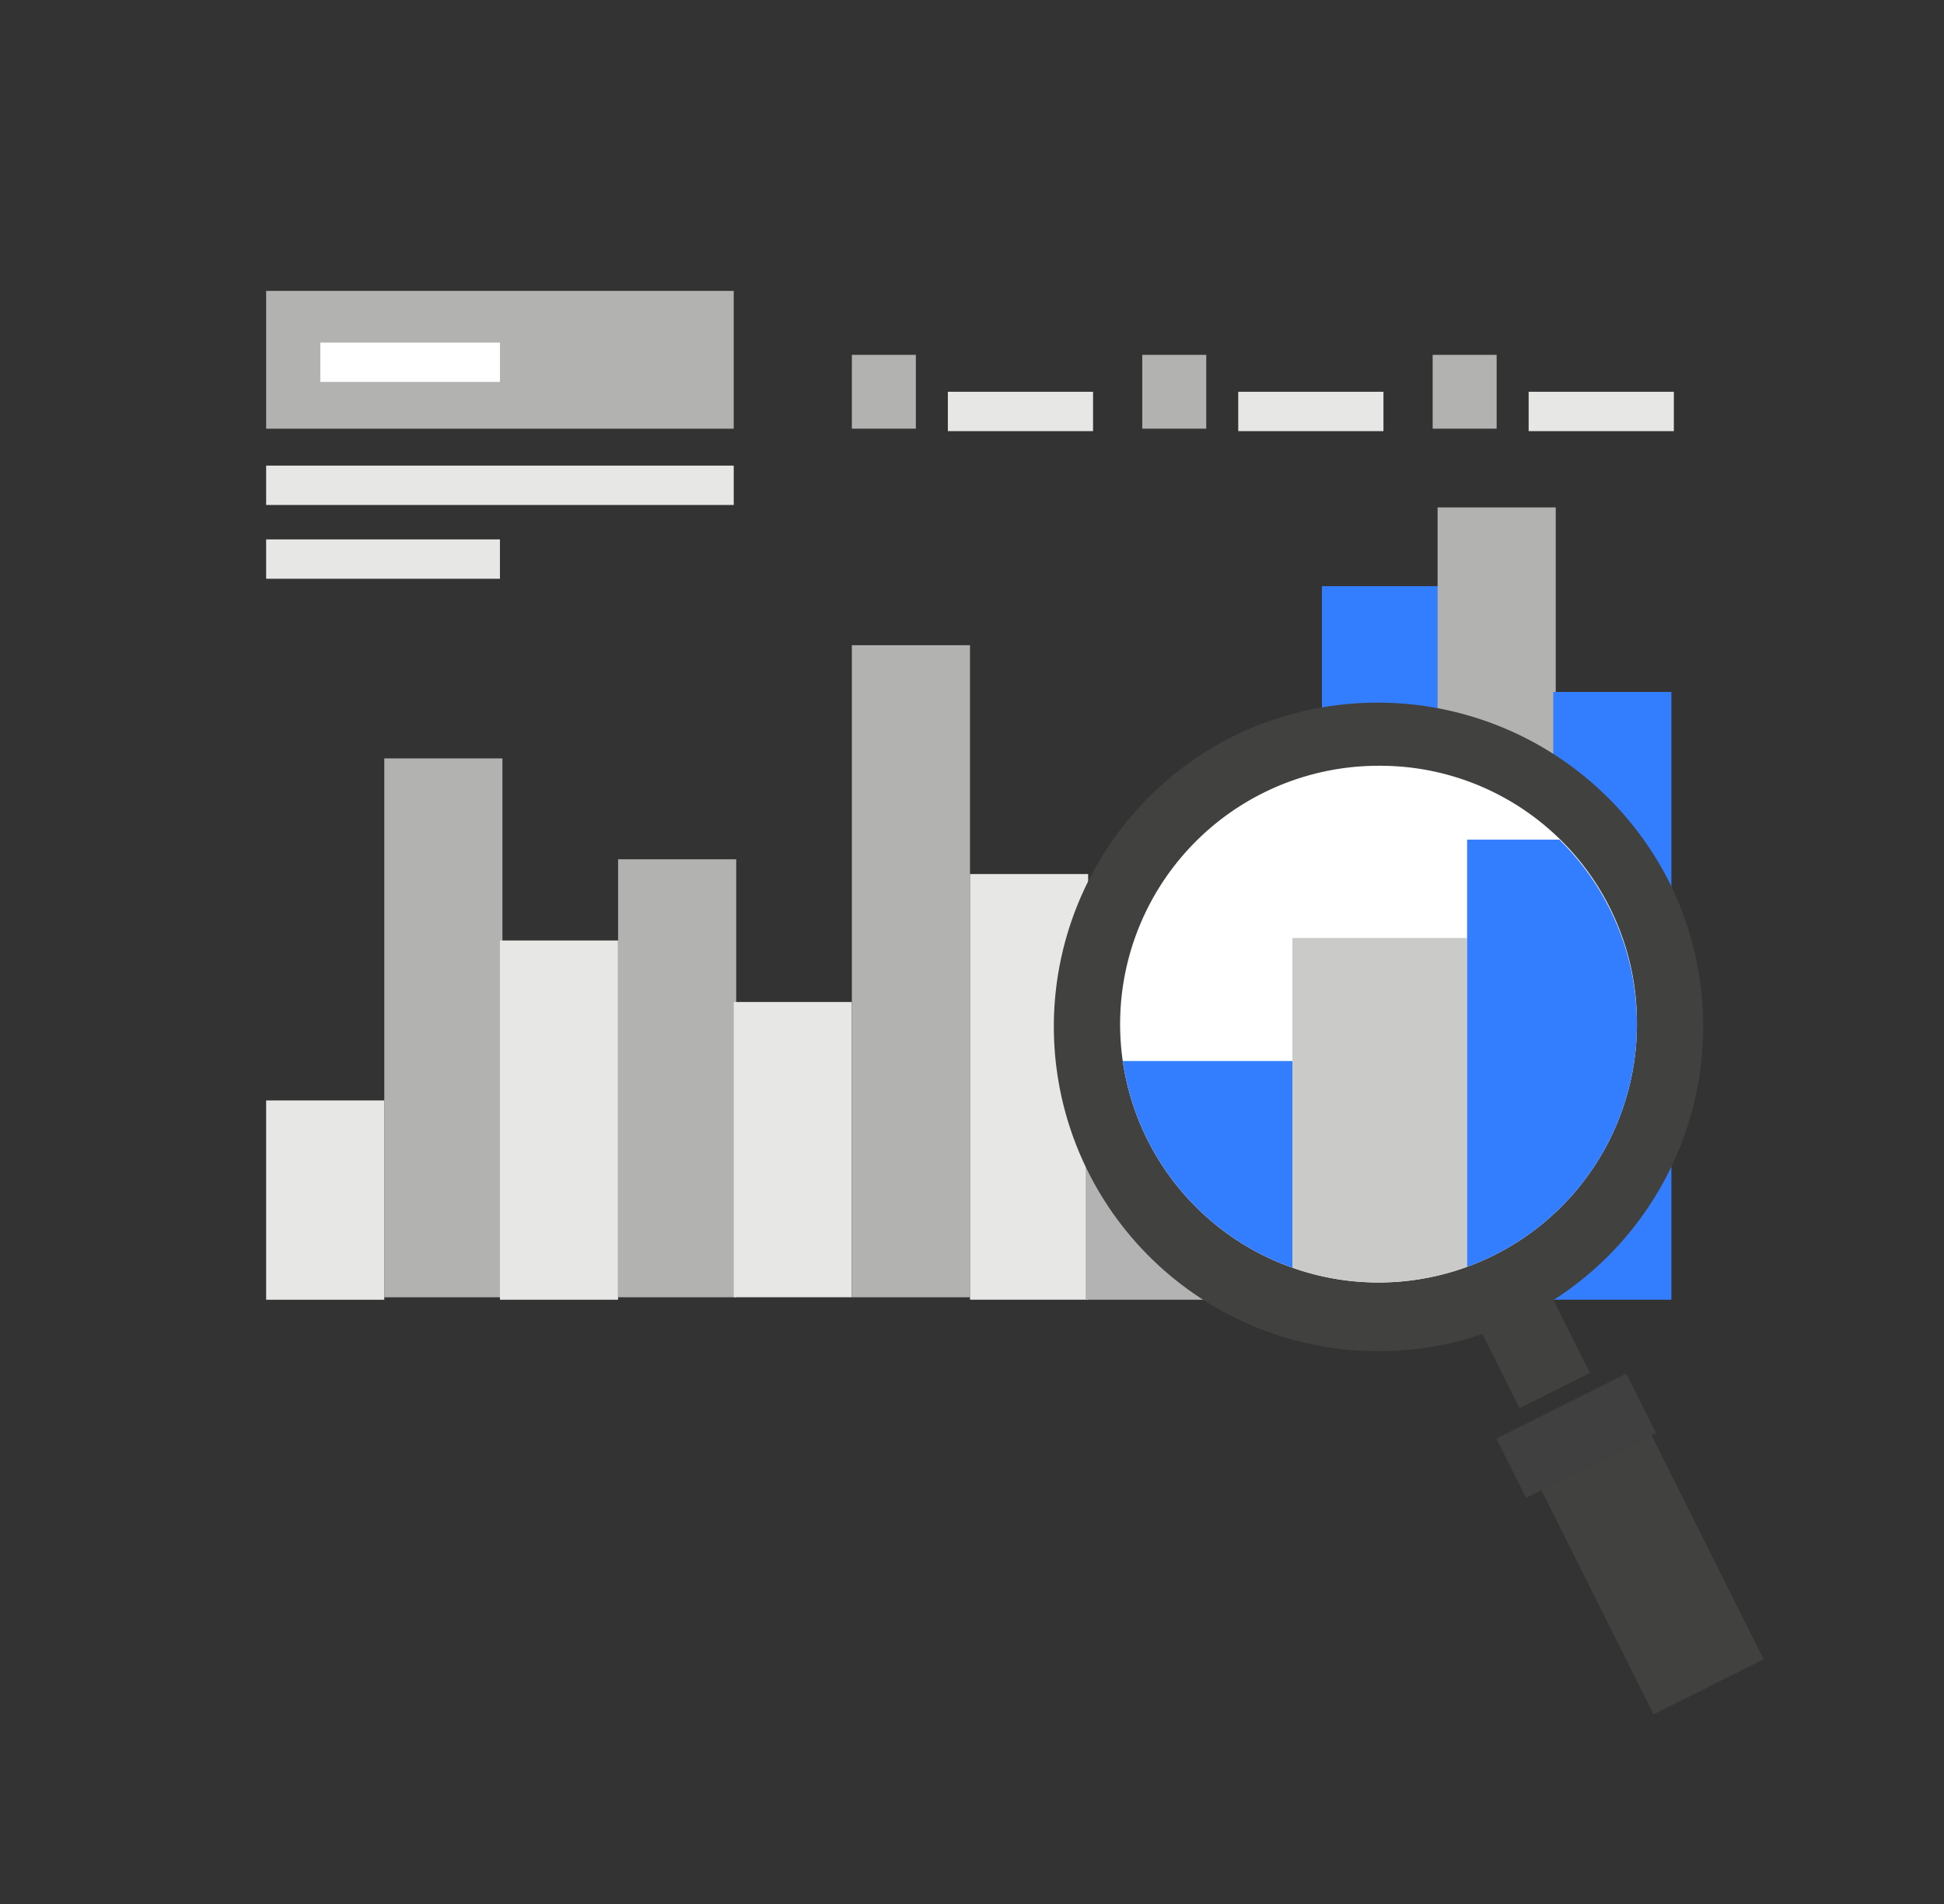 <svg xmlns="http://www.w3.org/2000/svg" xmlns:xlink="http://www.w3.org/1999/xlink" width="147" height="144" viewBox="0 0 147 144">
  <rect x="0" y="0" width="147" height="144" fill="#333333" stroke="none"/>
  <defs>
    <clipPath id="clip-path">
      <rect id="Rectangle_4244" data-name="Rectangle 4244" width="113.234" height="166.366" fill="none"/>
    </clipPath>
    <clipPath id="clip-path-2">
      <path id="Path_13040" data-name="Path 13040" d="M34.7,38.838A19.54,19.54,0,1,0,54.24,19.3,19.54,19.54,0,0,0,34.7,38.838" transform="translate(-34.7 -19.3)" fill="none"/>
    </clipPath>
    <clipPath id="clip-ico-module-ucetni_analyzy">
      <rect width="147" height="144"/>
    </clipPath>
  </defs>
  <g id="ico-module-ucetni_analyzy" clip-path="url(#clip-ico-module-ucetni_analyzy)">
    <rect id="Rectangle_4219" data-name="Rectangle 4219" width="8.933" height="15.074" transform="translate(20.125 83.227)" fill="#e7e7e6"/>
    <rect id="Rectangle_4220" data-name="Rectangle 4220" width="8.933" height="40.755" transform="translate(29.059 57.359)" fill="#b2b2b1"/>
    <rect id="Rectangle_4221" data-name="Rectangle 4221" width="8.933" height="27.17" transform="translate(37.805 71.129)" fill="#e7e7e6"/>
    <rect id="Rectangle_4222" data-name="Rectangle 4222" width="8.933" height="33.125" transform="translate(46.738 64.988)" fill="#b2b2b1"/>
    <rect id="Rectangle_4223" data-name="Rectangle 4223" width="8.933" height="22.331" transform="translate(55.484 75.781)" fill="#e7e7e6"/>
    <rect id="Rectangle_4224" data-name="Rectangle 4224" width="8.933" height="49.315" transform="translate(64.416 48.797)" fill="#b2b2b1"/>
    <rect id="Rectangle_4225" data-name="Rectangle 4225" width="8.933" height="32.194" transform="translate(73.35 66.104)" fill="#e7e7e6"/>
    <rect id="Rectangle_4226" data-name="Rectangle 4226" width="8.933" height="29.031" transform="translate(82.096 69.268)" fill="#b3b3b3"/>
    <rect id="Rectangle_4227" data-name="Rectangle 4227" width="8.933" height="40.755" transform="translate(91.027 57.359)" fill="#b3b3b3"/>
    <rect id="Rectangle_4228" data-name="Rectangle 4228" width="8.933" height="53.967" transform="translate(99.961 44.333)" fill="#337efe"/>
    <rect id="Rectangle_4229" data-name="Rectangle 4229" width="8.933" height="59.736" transform="translate(108.707 38.376)" fill="#b2b2b1"/>
    <rect id="Rectangle_4230" data-name="Rectangle 4230" width="8.933" height="45.965" transform="translate(117.453 52.333)" fill="#337efe"/>
    <rect id="Rectangle_4231" data-name="Rectangle 4231" width="4.838" height="5.583" transform="translate(64.416 26.838)" fill="#b2b2b1"/>
    <rect id="Rectangle_4232" data-name="Rectangle 4232" width="10.98" height="2.977" transform="translate(71.674 29.63)" fill="#e7e7e6"/>
    <rect id="Rectangle_4233" data-name="Rectangle 4233" width="4.838" height="5.583" transform="translate(86.375 26.838)" fill="#b2b2b1"/>
    <rect id="Rectangle_4234" data-name="Rectangle 4234" width="10.98" height="2.977" transform="translate(93.633 29.63)" fill="#e7e7e6"/>
    <rect id="Rectangle_4235" data-name="Rectangle 4235" width="4.838" height="5.583" transform="translate(108.334 26.838)" fill="#b2b2b1"/>
    <rect id="Rectangle_4236" data-name="Rectangle 4236" width="10.98" height="2.977" transform="translate(115.592 29.63)" fill="#e7e7e6"/>
    <rect id="Rectangle_4237" data-name="Rectangle 4237" width="35.358" height="10.423" transform="translate(20.125 22)" fill="#b2b2b1"/>
    <rect id="Rectangle_4238" data-name="Rectangle 4238" width="13.585" height="2.977" transform="translate(24.221 25.908)" fill="#fff"/>
    <rect id="Rectangle_4239" data-name="Rectangle 4239" width="35.358" height="2.977" transform="translate(20.125 35.214)" fill="#e7e7e6"/>
    <rect id="Rectangle_4240" data-name="Rectangle 4240" width="17.679" height="2.977" transform="translate(20.125 40.795)" fill="#e7e7e6"/>
    <rect id="Rectangle_4241" data-name="Rectangle 4241" width="5.955" height="7.258" transform="matrix(0.894, -0.447, 0.447, 0.894, 111.658, 100.012)" fill="#414140"/>
    <g id="Group_8481" data-name="Group 8481" transform="translate(20.125 22.002)" clip-path="url(#clip-path)">
      <path id="Path_13038" data-name="Path 13038" d="M78.533,30.256a24.551,24.551,0,1,1-32.939-10.98,24.7,24.7,0,0,1,32.939,10.98" transform="translate(27.541 14.405)" fill="#414140"/>
      <path id="Path_13039" data-name="Path 13039" d="M73.78,38.841A19.54,19.54,0,1,1,54.24,19.3a19.419,19.419,0,0,1,19.54,19.54" transform="translate(29.875 16.614)" fill="#fff"/>
      <rect id="Rectangle_4242" data-name="Rectangle 4242" width="9.304" height="20.469" transform="translate(95.755 89.354) rotate(-26.58)" fill="#414140"/>
      <rect id="Rectangle_4243" data-name="Rectangle 4243" width="10.98" height="5.025" transform="matrix(0.894, -0.447, 0.447, 0.894, 93.031, 86.797)" fill="#404040"/>
    </g>
    <g id="Group_8483" data-name="Group 8483" transform="translate(84.701 57.917)" clip-path="url(#clip-path-2)">
      <rect id="Rectangle_4245" data-name="Rectangle 4245" width="13.213" height="51.548" transform="translate(0 22.33)" fill="#337efe"/>
      <rect id="Rectangle_4246" data-name="Rectangle 4246" width="13.213" height="68.11" transform="translate(13.027 13.025)" fill="#cacac9"/>
      <rect id="Rectangle_4247" data-name="Rectangle 4247" width="13.213" height="75.554" transform="translate(26.239 5.582)" fill="#337efe"/>
    </g>
  </g>
</svg>
